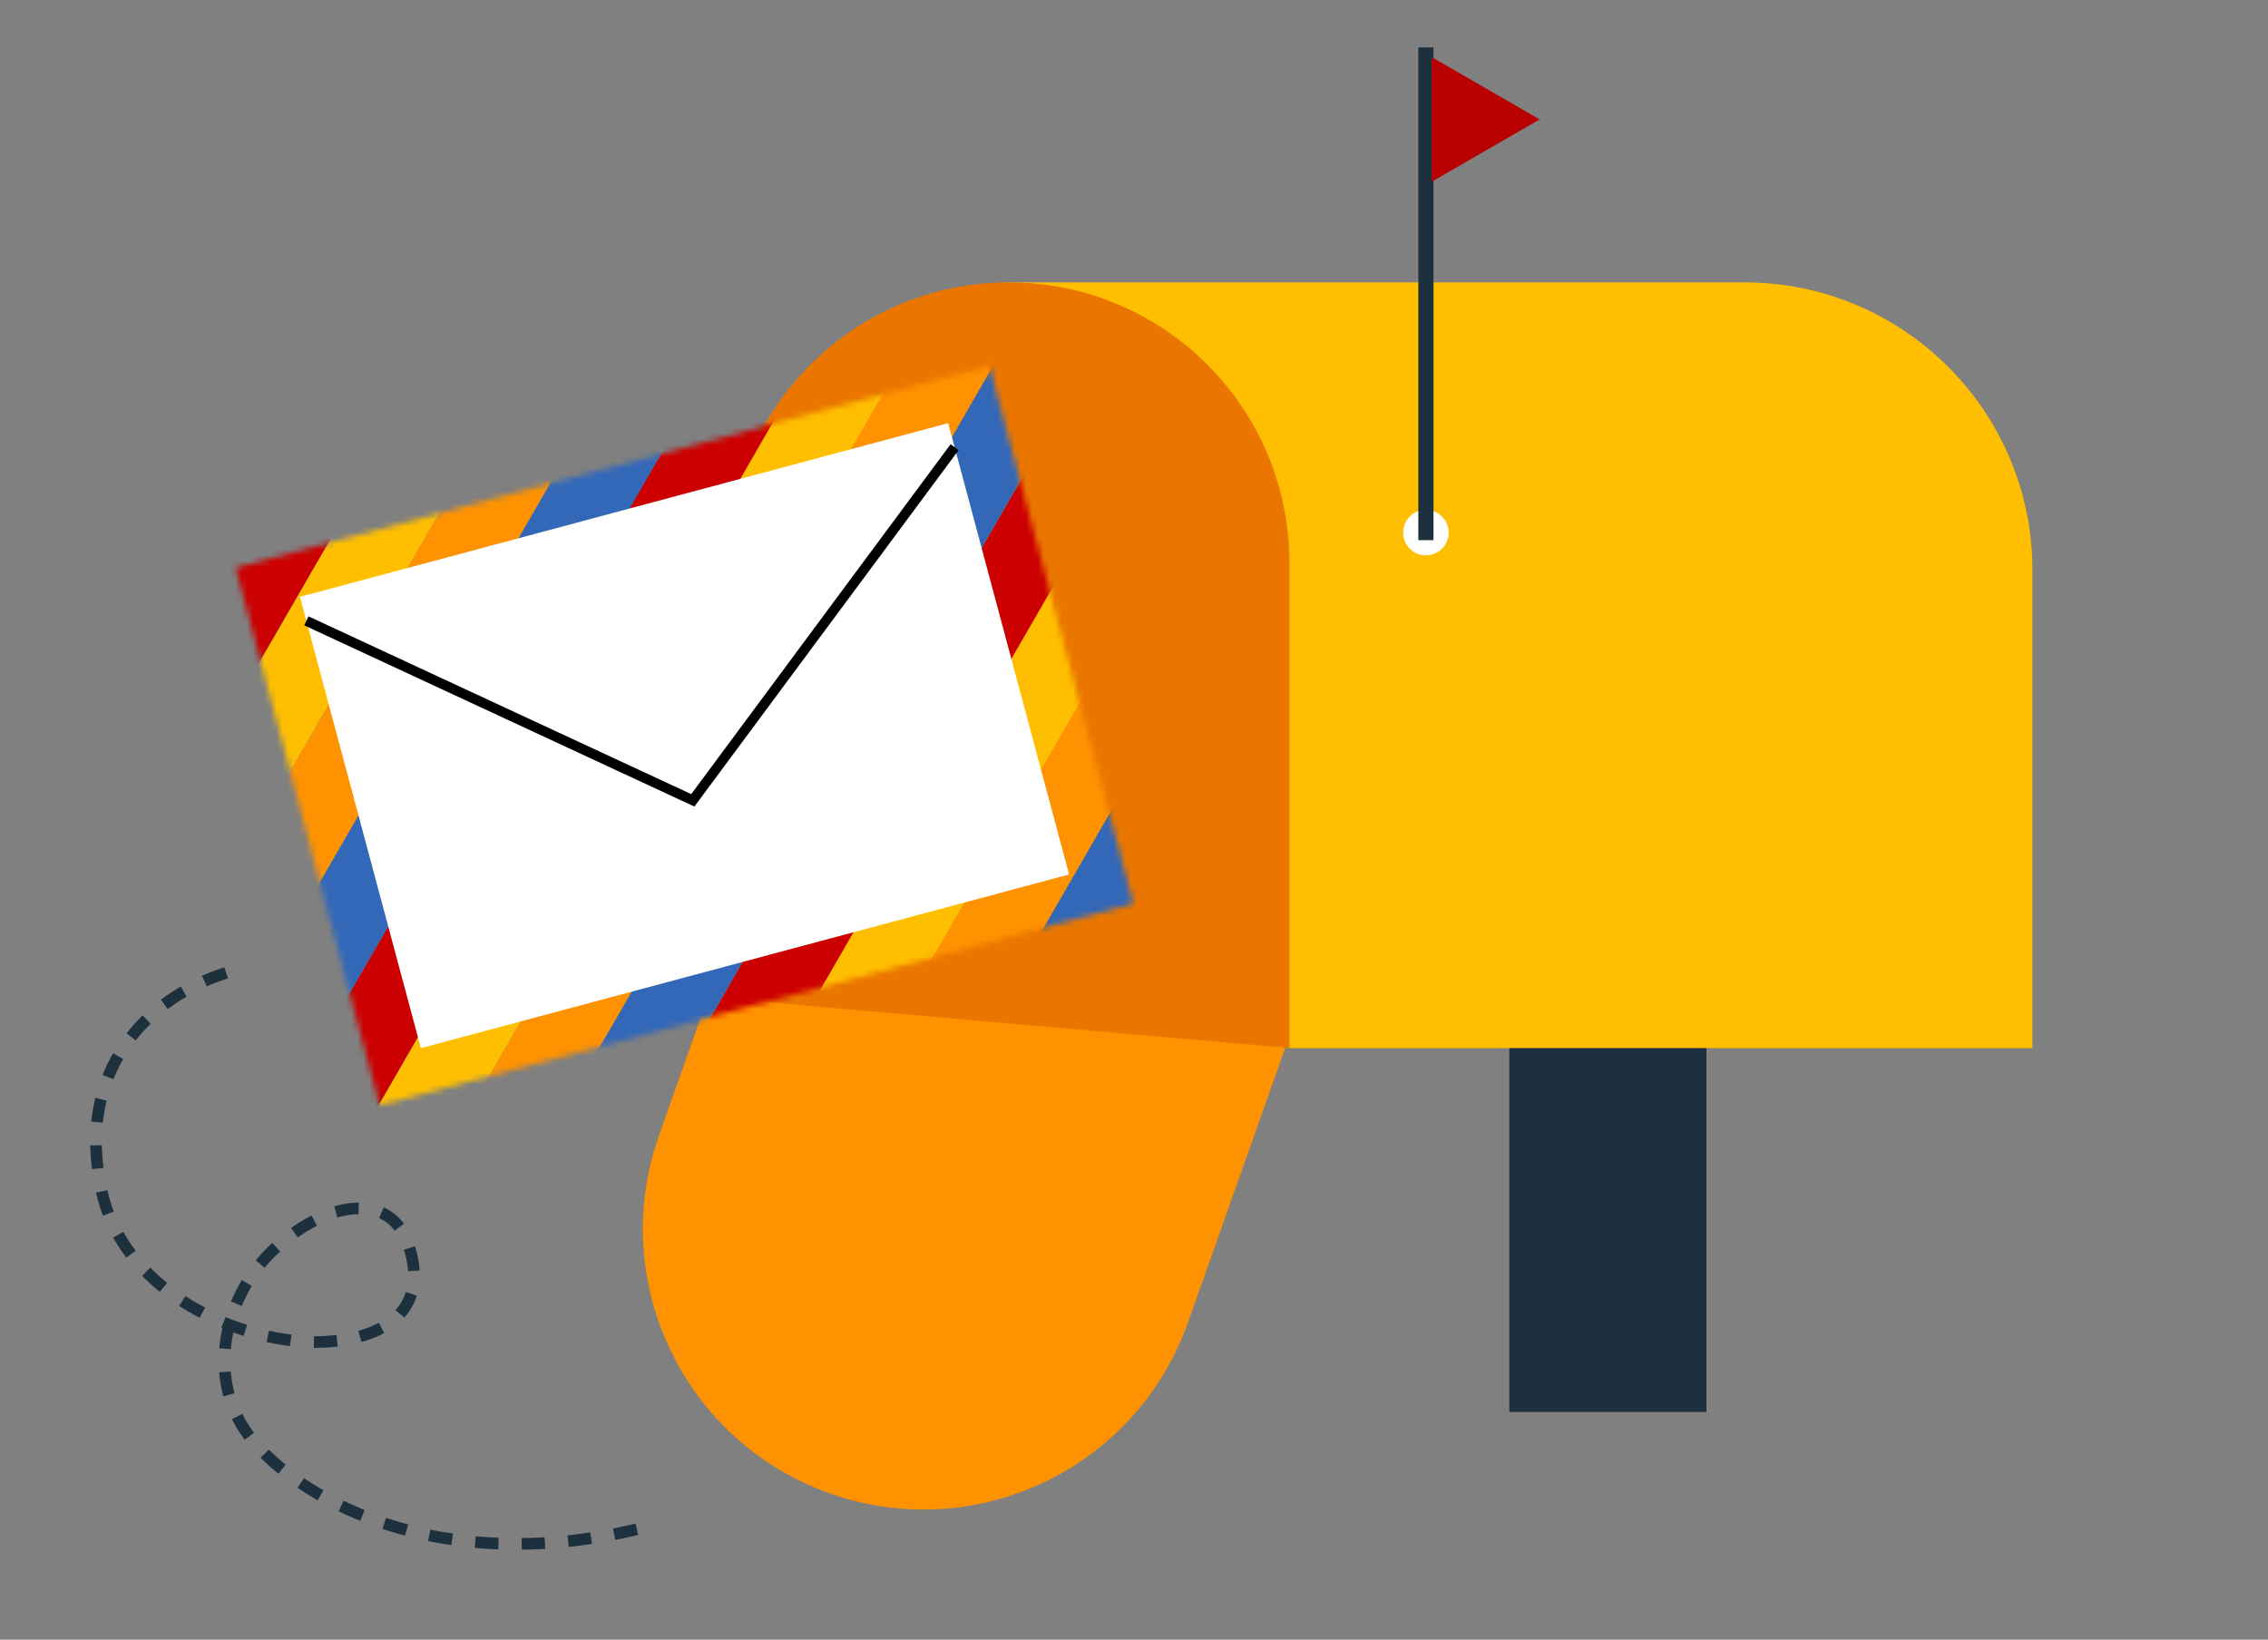 <?xml version="1.0" encoding="UTF-8"?>
<svg xmlns="http://www.w3.org/2000/svg" width="390" height="282" fill="none">
  <rect width="100%" height="100%" fill="#808080" stroke="none"/>
  <path d="M204.269 227.468c-8.896 25.113-36.466 38.261-61.579 29.365-25.114-8.896-38.261-36.466-29.365-61.579l16.859-47.597 90.944 32.214-16.859 47.597z" fill="#FF9200"></path>
  <path fill="#1D303D" d="M259.538 177.644h33.899v65.19h-33.899z"></path>
  <path d="M125.247 98.113c0-27.363 22.182-49.544 49.544-49.544h125.165c27.362 0 49.544 22.181 49.544 49.544v82.139H221.728l-96.481-9.126V98.113z" fill="#FFBF00"></path>
  <path d="M125.247 96.81c0-26.643 21.598-48.241 48.24-48.241 26.643 0 48.241 21.598 48.241 48.24v83.443l-96.481-8.475V96.809z" fill="#EA7600"></path>
  <mask id="a" style="mask-type:alpha" maskUnits="userSpaceOnUse" x="40" y="62" width="155" height="129">
    <path transform="rotate(-15 40.5 97.647)" fill="#D9D9D9" d="M40.5 97.647h134.21v95.742H40.5z"></path>
  </mask>
  <g mask="url(#a)">
    <path fill="#C00" d="m91.194 5.298 12.092 6.981L3.403 185.281-8.688 178.3zM139.56 33.222l12.092 6.981-99.883 173.002-12.091-6.981zM187.926 61.147l12.091 6.98-99.882 173.002-12.092-6.98z"></path>
    <path fill="#FFBF00" d="m103.285 12.28 12.092 6.98-99.883 173.002-12.091-6.981zM151.651 40.203l12.092 6.981L63.86 220.186l-12.091-6.981zM200.017 68.127l12.092 6.981-99.883 173.002-12.091-6.981z"></path>
    <path fill="#FF9200" d="m115.377 19.26 12.092 6.981-99.883 173.002-12.091-6.981zM163.742 47.184l12.092 6.981L75.95 227.167l-12.091-6.981zM212.108 75.109l12.091 6.98-99.882 173.002-12.092-6.98z"></path>
    <path fill="#3368B8" d="m127.468 26.241 12.092 6.981-99.883 173.002-12.091-6.981zM175.834 54.166l12.091 6.98-99.882 173.002-12.092-6.98zM224.2 82.09l12.091 6.98-99.882 173.002-12.092-6.98z"></path>
    <path fill="#fff" d="m51.574 102.644 111.472-29.869 20.797 77.617-111.472 29.869z"></path>
    <path d="m52.68 106.773 66.454 30.868 45.018-60.737" stroke="#000" stroke-width="1.71"></path>
  </g>
  <circle cx="245.196" cy="91.594" r="3.911" fill="#fff"></circle>
  <path fill="#1D303D" d="M243.892 8.151h2.608v84.747h-2.608z"></path>
  <path d="m264.753 20.537-18.579 10.727V9.81l18.579 10.727z" fill="#B80000"></path>
  <path d="M38.889 167.311c-13.39 4.189-26.058 16.74-21.39 37.617 4.203 18.788 26.494 26.95 39.498 25.761C70 229.5 73.297 222.072 70 213.5c-3.296-8.572-13.815-6.82-22.5 1s-12.263 21.8-5 32 32.162 25.784 69.678 15.837" stroke="#1D303D" stroke-width="2" stroke-dasharray="4 4"></path>
</svg>
